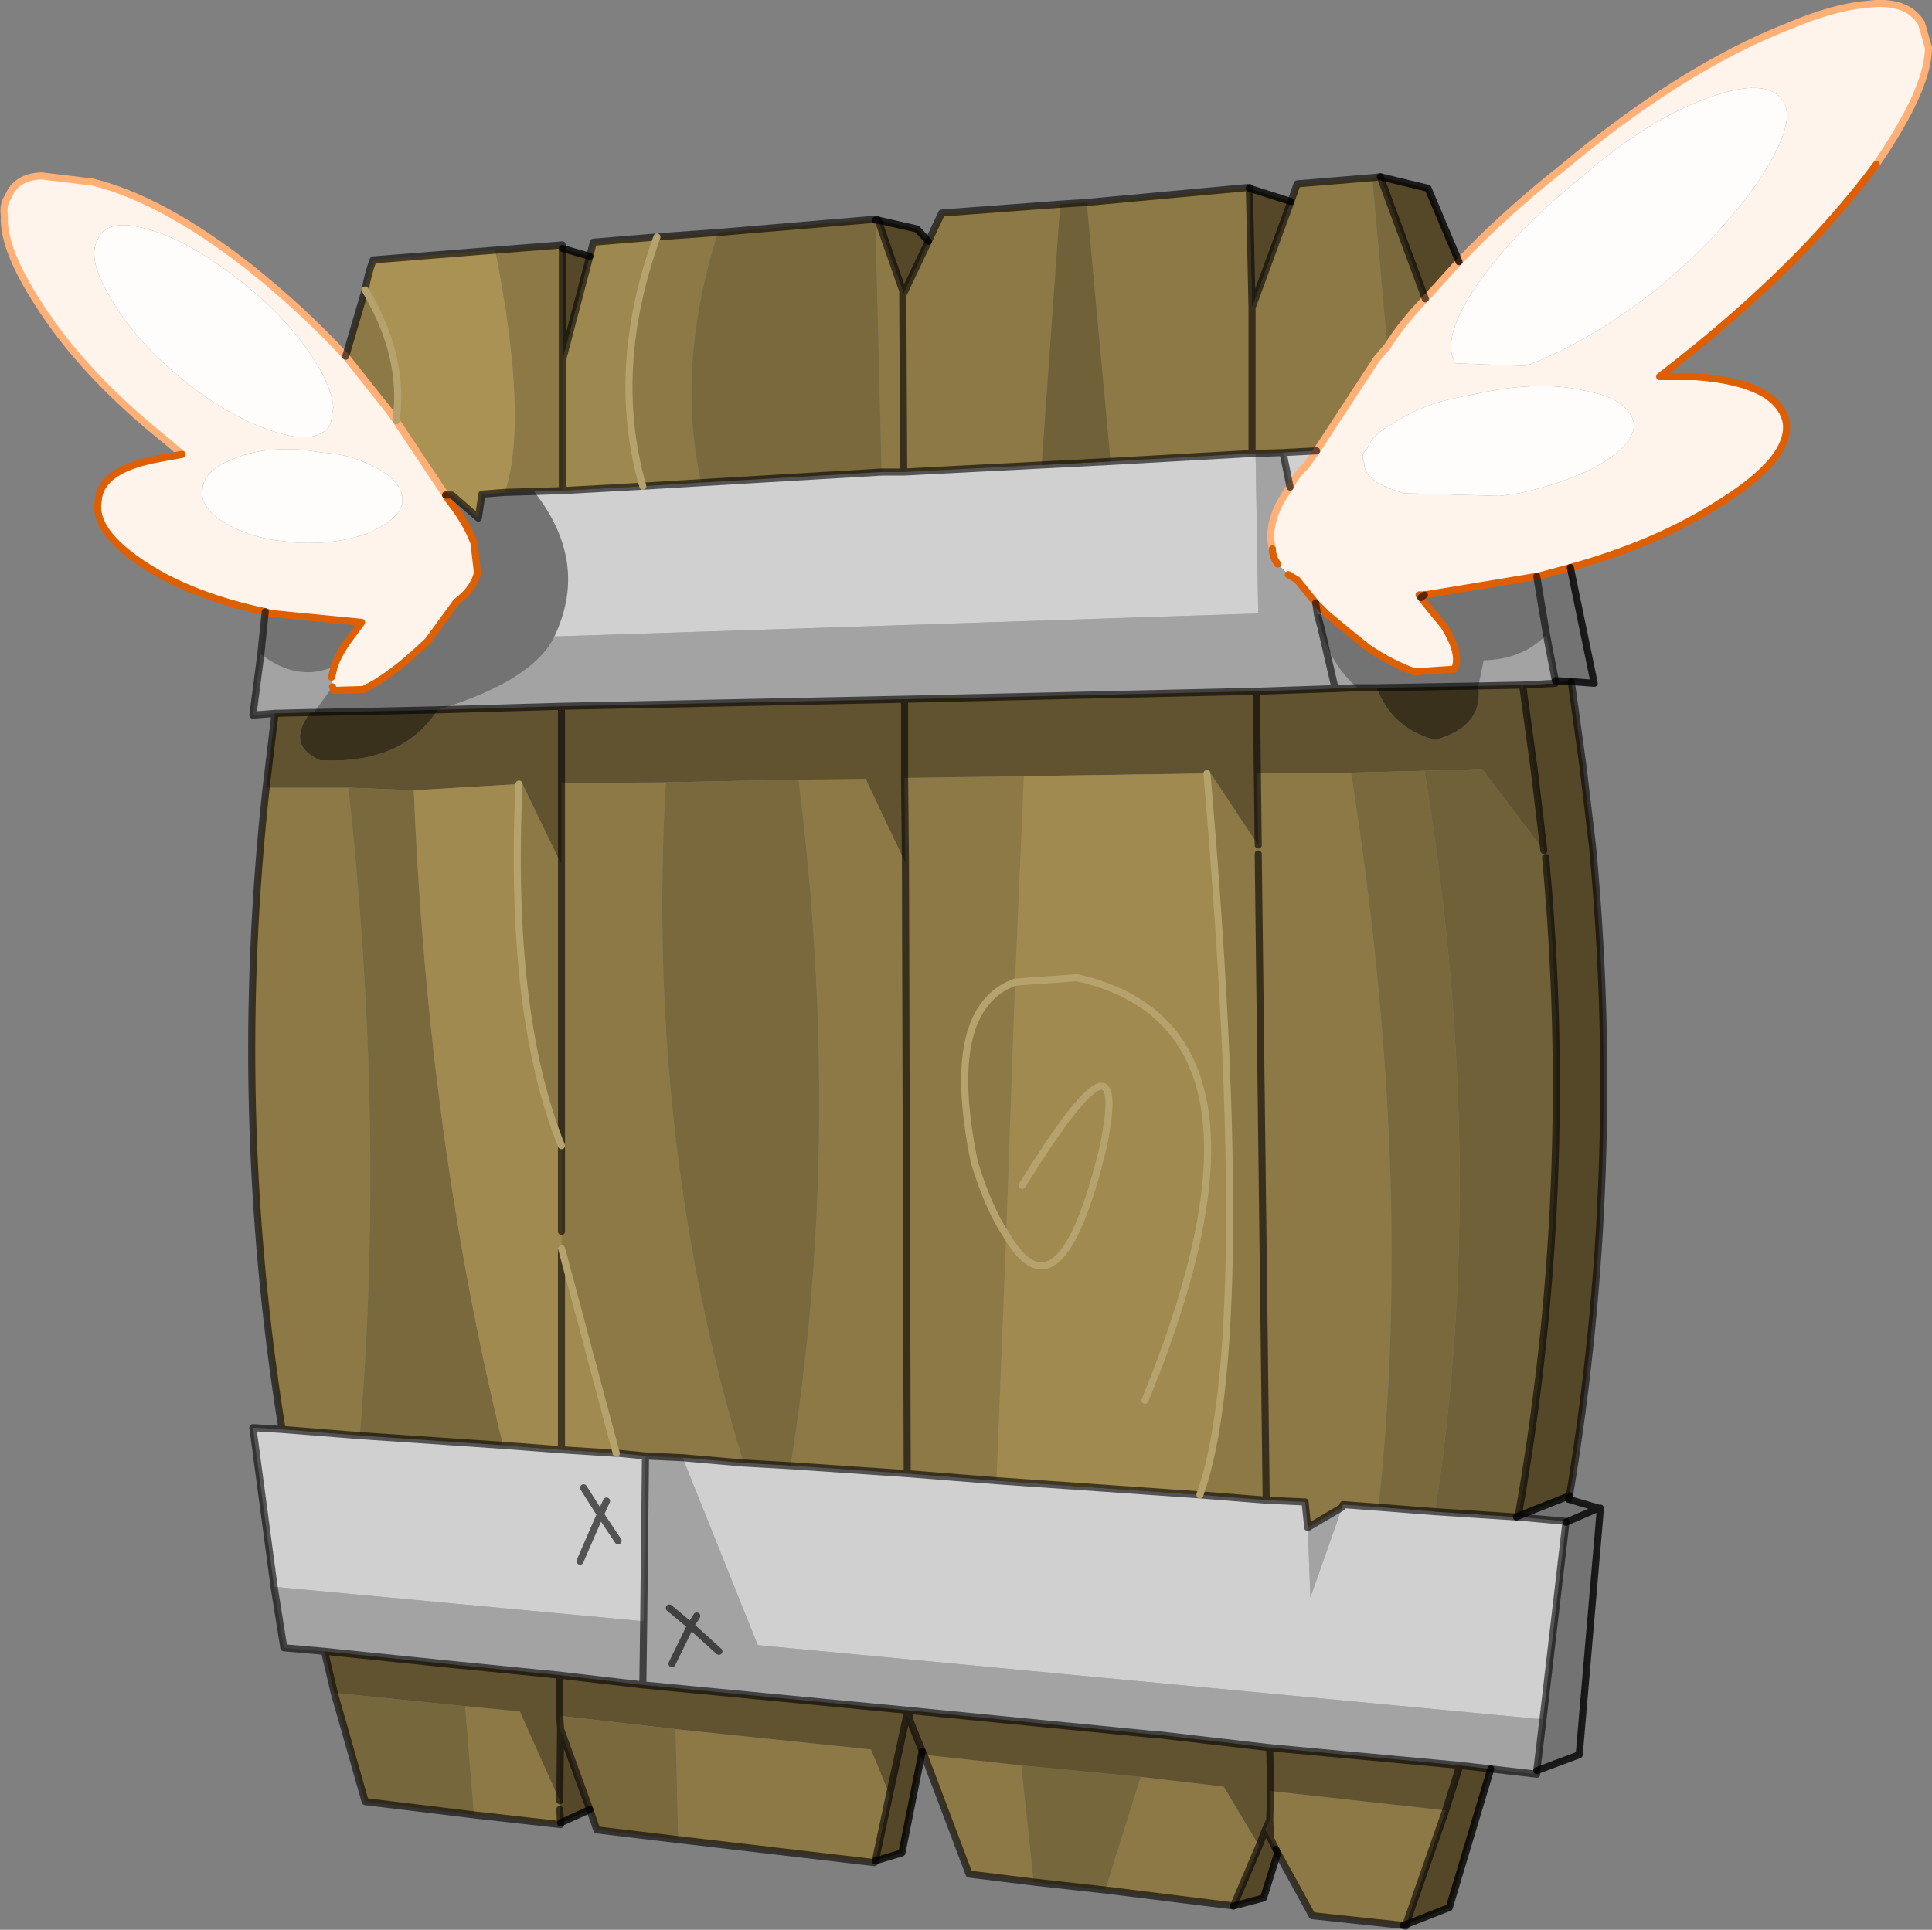 <?xml version="1.0"?>
<svg xmlns="http://www.w3.org/2000/svg" xmlns:xlink="http://www.w3.org/1999/xlink" width="109.25px" height="109.15px"><rect width="100%" height="100%" fill="#808080" stroke="none"/><g transform="matrix(1, 0, 0, 1, -220.35, -145.4)"><use xlink:href="#object-0" width="109.25" height="109.15" transform="matrix(1, 0, 0, 1, 220.35, 145.4)"/></g><defs><g transform="matrix(1, 0, 0, 1, -220.35, -145.4)" id="object-0"><path fill-rule="evenodd" fill="#fff4ec" stroke="none" d="M313.8 161.95Q317.65 158.8 319.85 155.55Q321.95 152.35 321.2 151.15Q320.3 149.7 316.9 150.95Q313.55 152.15 309.8 155.4Q305.95 158.5 303.85 161.55Q301.8 164.55 302.65 165.95L306.6 166.1Q309.85 164.95 313.8 161.95M302.85 160.2Q305.35 157.55 308.7 154.9Q315.45 149.25 321.45 146.9Q324.05 145.8 325.9 145.65Q328.15 145.35 329 146.7L329.4 148.1Q329.4 150.4 326.45 154.7Q322.35 160.25 315.35 165.8L314.2 166.7L316.2 166.7Q320.85 167.05 321.35 169.25Q321.7 171.35 317.45 173.95Q314 176.15 309.15 177.5L307.3 178L307.25 178L300.9 179.05L300.6 179.05L300.7 179.2L301.3 179.95L302 180.8Q303 182.4 302.6 183.25L300.35 183.4Q299.05 182.95 297.65 182L297.6 181.95L296.6 181.15L295.4 180.15L294.75 179.5L293.7 178.2L293.2 177.9L292.6 177.3Q292.3 176.9 292.3 176.45Q291.9 174.85 293.3 172.95Q293.6 172.3 294.2 171.75L294.8 170.9L298.2 165.7L298.8 165Q299.65 163.65 300.95 162.3L302.85 160.2M235.35 180Q231.15 179.1 228.5 177.35Q225.6 175.45 225.9 173.75Q226 171.95 229.3 171.35L230.65 171.1L229.9 170.45Q225.05 166.6 222.5 162.55Q220.5 159.45 220.6 157.65Q220.5 156.95 220.8 156.55Q221.25 155.4 222.7 155.35L225.6 155.7Q229.6 156.7 234.5 160.55Q237.5 162.95 239.9 165.55L242.4 168.7L242.75 169.2L245.55 173.4L245.7 173.65Q246.7 174.9 247.15 176.1L247.35 177.8Q247.15 178.7 246.15 179.45L244.55 181.65L243.9 182.25Q242.25 183.75 240.9 184.4L239.25 184.45L239.15 184.25L239.1 183.7L239.25 183.1Q239.4 182.65 239.7 182.15L239.95 181.75L240.8 180.6L235.7 180.1L235.35 180M310.2 167.55Q307.8 166.95 304.7 167.5L302.7 167.9Q300.8 168.3 299.45 169.15Q299.3 169.2 299.15 169.35Q297.95 169.95 297.65 170.8Q297.25 171.1 297.5 171.6Q297.45 172.65 299.75 173.3L305.15 173.45L306.25 173.3Q308.75 172.75 310.6 171.8Q312.8 170.55 312.75 169.35Q312.45 168 310.2 167.55M226.75 162.5Q228.15 164.85 230.9 167.05Q233.65 169.2 236.15 169.9Q238.15 170.5 238.95 169.55L239.05 169.35L239.2 168.45Q239.1 167.25 238.05 165.65Q236.5 163.25 233.7 161.1Q230.9 158.95 228.65 158.35Q226.35 157.7 225.85 159Q225.25 160.1 226.75 162.5M243.1 173.55Q243 172.65 241.8 171.95L241.6 171.85Q240.25 171.1 238.6 171L237.55 170.85Q235.1 170.65 233.45 171.4Q231.8 172.05 231.8 173.15Q231.65 174.15 233.2 175.05Q234.35 175.7 235.85 175.95L237.2 176.1Q239.55 176.2 241.3 175.5Q243 174.7 243.1 173.8L243.1 173.55"/><path fill-rule="evenodd" fill="#fffdfb" stroke="none" d="M313.8 161.95Q309.85 164.95 306.6 166.1L302.65 165.95Q301.8 164.55 303.85 161.55Q305.95 158.5 309.8 155.4Q313.55 152.15 316.9 150.95Q320.3 149.7 321.2 151.15Q321.95 152.35 319.85 155.55Q317.65 158.8 313.8 161.95M310.2 167.55Q312.45 168 312.75 169.35Q312.8 170.55 310.6 171.8Q308.75 172.75 306.25 173.3L305.15 173.45L299.75 173.3Q297.45 172.65 297.5 171.6Q297.25 171.1 297.65 170.8Q297.95 169.95 299.15 169.35Q299.3 169.2 299.45 169.15Q300.8 168.3 302.7 167.9L304.7 167.5Q307.8 166.95 310.2 167.55M226.75 162.5Q225.25 160.1 225.85 159Q226.35 157.7 228.65 158.35Q230.9 158.95 233.7 161.1Q236.5 163.25 238.05 165.65Q239.1 167.25 239.2 168.45L239.05 169.35L238.95 169.55Q238.15 170.5 236.15 169.9Q233.65 169.2 230.9 167.05Q228.15 164.85 226.75 162.5M243.1 173.55L243.1 173.8Q243 174.7 241.3 175.5Q239.55 176.2 237.2 176.1L235.85 175.95Q234.35 175.7 233.2 175.05Q231.65 174.15 231.8 173.15Q231.8 172.05 233.45 171.4Q235.1 170.65 237.55 170.85L238.6 171Q240.25 171.1 241.6 171.85L241.8 171.95Q243 172.65 243.1 173.55"/><path fill-rule="evenodd" fill="#737373" stroke="none" d="M309.15 177.5L310.5 184.05L309.2 183.95L308.3 183.9L307.8 181.3Q306.45 182.7 304.25 182.75L303.95 184.2L298.2 184.3L297.1 184.3Q295.6 183 295.05 180.9L294.85 180.15L295.4 180.15L296.6 181.15L297.6 181.95L297.65 182Q299.05 182.95 300.35 183.4L302.6 183.25Q303 182.4 302 180.8L301.3 179.95L300.7 179.2L300.9 179.05L307.25 178L307.3 178L309.15 177.5M309.1 230L309.05 230.2L310.75 230.7L310.85 230.7L309.65 244.65L307.25 245.55L307.6 242.65L308.9 231.5L308.9 231.45L306.2 231.2L306.2 231.15L309.1 230M235.1 182.4L235.15 181.95L235.15 181.9L235.35 180L235.7 180.1L240.8 180.6L239.95 181.75L239.7 182.15Q239.4 182.65 239.25 183.1Q237.15 184 235.1 182.4M307.25 178L307.8 181.3L307.25 178M250.55 173.2Q253.7 177.2 251.7 181.4Q250.5 183.9 245.1 185.55L238.1 185.7L239.15 184.25L239.25 184.45L240.9 184.4Q242.25 183.75 243.9 182.25L244.55 181.65L246.15 179.45Q247.15 178.7 247.35 177.8L247.15 176.1Q246.7 174.9 245.7 173.65L245.6 173.4L245.9 173.4L247.4 174.7L247.6 173.35L248.9 173.25L250.5 173.2L250.55 173.2M310.75 230.7L308.9 231.5L310.75 230.7"/><path fill-rule="evenodd" fill="#544829" stroke="none" d="M309.2 183.95L309.85 188.65L310.4 193.25Q312.15 211.65 309.1 230L306.2 231.15Q309.5 212.55 307.75 193.9L307.65 193.5L307.1 188.9L306.45 184.15L308.3 184.05L308.3 183.9L309.2 183.95M304.65 245.45L302.3 253.3L302.15 253.35L299.85 254.25L302.1 247.8L302.9 245.25L304.65 245.45M292.6 250.2L291.8 252.75L290.1 253.2L291.55 249.8L291.9 248.9L292.2 249.4L292.5 250L292.6 250.2M272.5 244.45L271.35 250.2L269.85 250.65L270.65 246.9L271.65 242.3L271.8 242.7L272.5 244.45M253.7 247.75L252.05 248.5L252 247.75L252 247.25L252.05 243.2L253.7 247.75M252.15 159.45L253.7 159.9L252.15 165.8L252.15 159.45M270 157.85L272.2 158.35L272.85 159.05L271.4 162.1L271.4 161.85L270 157.85M291 156.05L293.35 156.8L291.15 162.8L291 156.05M298.4 155.4L301.1 156.05L302.85 160.2L300.95 162.3L298.4 155.4"/><path fill-rule="evenodd" fill="#a3a3a3" stroke="none" d="M307.25 245.55L307.25 245.75L304.65 245.45L302.9 245.25L292.15 244.25L285.7 243.5L285.55 243.5L271.8 242.15L256.7 240.7L256.75 237.1L256.85 227.75L258.95 227.85L263.2 238.45L307.6 242.65L307.25 245.55M238.7 238.8L236.4 238.6L235.85 235.15L256.75 237.1L256.7 240.7L252 240.15L246.5 239.6L246.45 239.6L238.7 238.8M235.9 185.75L234.65 185.85L235.1 182.4Q237.15 184 239.25 183.1L239.1 183.7L239.15 184.25L238.1 185.7L237.9 185.7L235.9 185.75M293.3 172.95Q291.9 174.85 292.3 176.45Q292.3 176.9 292.6 177.3L293.2 177.9L293.7 178.2L294.75 179.5L294.85 180.15L295.05 180.9Q295.6 183 297.1 184.3L295.85 184.35L295.05 180.9L295.85 184.35L291.4 184.5L271.5 184.95L252.1 185.35L245.1 185.55Q250.5 183.9 251.7 181.4L291.5 180.1L291.35 171.05L292.9 171L293.3 172.95M303.95 184.2L304.25 182.75Q306.45 182.7 307.8 181.3L308.3 183.9L308.3 184.05L306.45 184.15L303.95 184.2M259.75 236.8L259.4 237.35L258.2 236.35L259.4 237.35L259.75 236.8M261 238.8L259.4 237.35L261 238.8M296.25 230.65L294.45 235.75L294.3 231.8L296.25 230.65M258.35 239.5L259.4 237.35L258.35 239.5"/><path fill-rule="evenodd" fill="#8c7946" stroke="none" d="M299.85 254.25L299.85 254.35L299.7 254.3L294.55 253.75L292.6 250.2L292.5 250L292.2 249.4L291.9 248.9L292.15 248.35L292.2 249.4L292.15 248.35L292.2 246.7L302.1 247.8L299.85 254.25L299.7 254.3L299.85 254.25M290.1 253.2L282.85 252.3L284.85 245.9L289.55 246.45L291.55 249.8L290.1 253.2M278.8 251.85L275.15 251.4L272.6 244.65L278.1 245.25L278.8 251.85M269.85 250.65L269.8 250.75L258.7 249.45L258.55 243.2L269.6 244.35L270.65 246.9L269.85 250.65M252.05 248.5L252.05 248.6L247.15 248.05L246.65 241.9L249.75 242.2L252 247.25L252 247.75L252.05 248.5M236.3 226.25Q233.4 208.15 235.4 189.95L240.05 189.95Q242.15 209 240.7 226.6L236.3 226.25M239.9 165.55L241 161.8Q243.25 165.55 242.75 169.2L242.4 168.7L239.9 165.55M248.35 159.55L252.15 159.25L252.15 159.45L252.15 165.8L252.15 173.15L250.55 173.2L250.5 173.2L248.9 173.25Q250.25 169.15 248.35 159.55M257.5 158.8L260.95 158.55Q258.55 166.1 260 172.7L256.7 172.9Q254.8 166.3 257.5 158.8M269.85 157.8L269.95 157.8L270 157.85L269.85 157.85L269.85 157.8M272.85 159.05L273.6 157.45L280.3 156.95L279.25 171.7L271.45 172.1L270.2 172.1L269.85 157.85L270 157.85L271.4 161.85L271.4 162.1L272.85 159.05M281.8 156.85L291 156L291 156.05L291.15 162.8L293.35 156.8L293.7 155.8L297.95 155.45L298.8 165L298.2 165.7L294.8 170.9L292.9 171L291.35 171.05L291.15 171.05L283.15 171.5L281.8 156.85M291.45 189.15L296.75 189.1Q300.35 211.9 298.3 230.65L296.3 230.5L296.25 230.65L294.3 231.8L294.15 230.35L291.95 230.25L288.2 229.95Q291.35 221.2 288.6 189.15L288.85 189.2L291.5 193.2L291.45 189.15M277.25 215.25Q276.25 213.75 275.45 211.15Q273.65 202.45 277.75 200.95Q273.65 202.45 275.45 211.15Q276.25 213.75 277.25 215.25L277.75 200.95L278.25 189.3L271.5 189.4L271.55 194.2L271.65 228.75L271.55 194.2L269.3 189.45L265.5 189.5Q268.05 209.75 265.05 228.3L271.65 228.75L276.7 229.15L277.25 215.25M291.15 162.8L291.15 171.05L291.15 162.8M249.7 189.75L249.9 189.75L252.1 194.3L252.1 189.7L258 189.65Q256.85 210 262.4 228.15L258.95 227.85L256.85 227.75L255.35 227.6L255.2 227.6L252.1 216L252.1 215.05L252.1 210.2Q249.1 202.75 249.7 189.75M252.1 194.3L252.1 210.2L252.1 194.3M271.4 162.1L271.45 172.1L271.4 162.1M291.5 193.7L291.95 230.25L291.5 193.7"/><path fill-rule="evenodd" fill="#77673c" stroke="none" d="M282.85 252.3L278.8 251.85L278.1 245.25L284.85 245.9L282.85 252.3M247.15 248.05L241 247.3L239.25 241.15L246.65 241.9L247.15 248.05"/><path fill-rule="evenodd" fill="#615330" stroke="none" d="M272.6 244.65L272.5 244.45L271.8 242.7L271.8 242.15L256.7 240.7L252 240.15L252 242.45L252.05 243.2L252 247.25L249.75 242.2L246.65 241.9L239.25 241.15L238.7 238.8L246.45 239.6L246.5 239.6L252 240.15L252 242.45L258.55 243.2L269.6 244.35L270.65 246.9L271.65 242.3L271.8 242.7L271.8 242.15L285.55 243.5L285.7 243.5L292.15 244.25L302.9 245.25L302.1 247.8L292.2 246.7L292.15 248.35L291.9 248.9L291.55 249.8L289.55 246.45L284.85 245.9L278.1 245.25L272.6 244.65M235.4 189.95L235.9 185.75L237.9 185.7Q236.5 187.55 238.45 188.4Q243.1 188.65 245.1 185.55L252.1 185.35L271.5 184.95L271.5 189.4L278.25 189.3L288.6 189.15L288.85 189.2L291.5 193.2L291.45 189.15L291.4 184.5L295.85 184.35L297.1 184.3L298.2 184.3Q299.05 186.6 301.5 187.25Q304.25 186.5 303.95 184.2L306.45 184.15L307.1 188.9L307.65 193.5L304.15 188.9L300.9 189L296.75 189.1L291.45 189.15L291.4 184.5L271.5 184.95L271.5 189.4L271.55 194.2L269.3 189.45L265.5 189.5L258 189.65L252.1 189.7L252.1 185.35L252.1 189.7L252.1 194.3L249.9 189.75L249.7 189.75L243.75 190.1L240.05 189.95L235.4 189.95M292.15 244.25L292.2 246.7L292.15 244.25"/><path fill-rule="evenodd" fill="#7a693d" stroke="none" d="M258.7 249.45L254.1 248.9L253.7 247.75L252.05 243.2L252 242.45L258.55 243.2L258.7 249.45M260.95 158.55L269.85 157.8L269.85 157.85L270.2 172.1L260 172.7Q258.55 166.1 260.95 158.55M297.95 155.45L298.4 155.4L300.95 162.3Q299.65 163.65 298.8 165L297.95 155.45M296.75 189.1L300.9 189Q304.55 211.2 301.5 230.9L298.3 230.65Q300.35 211.9 296.75 189.1M258 189.65L265.5 189.5Q268.05 209.75 265.05 228.3L262.4 228.15Q256.85 210 258 189.65M240.05 189.95L243.75 190.1Q244.55 209.85 248.8 227.15L240.7 226.6Q242.15 209 240.05 189.95"/><path fill-rule="evenodd" fill="#d0d0d0" stroke="none" d="M235.85 235.15L234.65 226.15L236.3 226.25L240.7 226.6L248.8 227.15L252.1 227.4L255.2 227.6L255.35 227.6L256.85 227.75L256.75 237.1L235.85 235.15M294.8 170.9L294.2 171.75Q293.6 172.3 293.3 172.95L292.9 171L294.8 170.9M294.75 179.5L295.4 180.15L294.85 180.15L294.75 179.5M300.7 179.2L300.6 179.05L300.9 179.05L300.7 179.2M279.25 171.7L283.15 171.5L291.15 171.05L291.35 171.05L291.5 180.1L251.7 181.4Q253.7 177.2 250.55 173.2L252.15 173.15L256.7 172.9L260 172.7L270.2 172.1L271.45 172.1L279.25 171.7M271.65 228.75L276.7 229.15L288.2 229.95L291.95 230.25L294.15 230.35L294.3 231.8L294.45 235.75L296.25 230.65L296.3 230.5L298.3 230.65L301.5 230.9L306.1 231.2L306.2 231.2L308.9 231.45L308.9 231.5L307.6 242.65L263.2 238.45L258.95 227.85L262.4 228.15L265.05 228.3L271.65 228.75M245.7 173.65L245.55 173.4L245.6 173.4L245.7 173.65M254.65 230.3L254.3 231.05L253.35 229.55L254.3 231.05L254.65 230.3M255.3 232.55L254.3 231.05L255.3 232.55M253.15 233.7L254.3 231.05L253.15 233.7"/><path fill-rule="evenodd" fill="#a99254" stroke="none" d="M241 161.8Q241.15 160.9 241.45 160.1L248.35 159.55Q250.25 169.15 248.9 173.25L247.6 173.35L247.4 174.7L245.9 173.4L245.6 173.4L245.55 173.4L242.75 169.2Q243.25 165.55 241 161.8"/><path fill-rule="evenodd" fill="#9d884f" stroke="none" d="M253.7 159.9L253.9 159.1L257.5 158.8Q254.8 166.3 256.7 172.9L252.15 173.15L252.15 165.8L253.7 159.9"/><path fill-rule="evenodd" fill="#706138" stroke="none" d="M280.3 156.95L281.8 156.85L283.15 171.5L279.25 171.7L280.3 156.95M300.9 189L304.15 188.9L307.65 193.5L307.75 193.9Q309.5 212.55 306.2 231.15L306.2 231.2L306.1 231.2L301.5 230.9Q304.55 211.2 300.9 189M306.2 231.15L306.1 231.2L306.2 231.15"/><path fill-rule="evenodd" fill="#39311c" stroke="none" d="M298.2 184.3L303.95 184.2Q304.25 186.5 301.5 187.25Q299.05 186.6 298.2 184.3M238.1 185.7L245.1 185.55Q243.1 188.65 238.45 188.4Q236.5 187.55 237.9 185.7L238.1 185.7"/><path fill-rule="evenodd" fill="#a08a50" stroke="none" d="M278.25 189.3L288.6 189.15Q291.35 221.2 288.2 229.95L276.7 229.15L277.25 215.25L277.75 200.95L278.25 189.3M278.15 212.45Q284.3 202.5 282.75 210.2Q280.3 220.45 277.25 215.25Q280.3 220.45 282.75 210.2Q284.3 202.5 278.15 212.45M277.75 200.95L281.25 200.7Q293.75 203.5 285.1 224.6Q293.75 203.5 281.25 200.7L277.75 200.95M243.75 190.1L249.7 189.75Q249.1 202.75 252.1 210.2L252.1 215.05L252.1 216L255.2 227.6L252.1 227.4L248.8 227.15Q244.55 209.85 243.75 190.1M252.1 216L252.1 227.4L252.1 216"/><path fill="none" stroke="#ffb077" stroke-width="0.4" stroke-linecap="round" stroke-linejoin="round" d="M302.85 160.2Q305.35 157.55 308.7 154.9Q315.45 149.25 321.45 146.9Q324.05 145.8 325.9 145.65Q328.15 145.35 329 146.7L329.4 148.1Q329.4 150.4 326.45 154.7M230.65 171.1L229.9 170.45Q225.05 166.6 222.5 162.55Q220.5 159.45 220.6 157.65Q220.5 156.95 220.8 156.55Q221.25 155.4 222.7 155.35L225.6 155.7Q229.6 156.7 234.5 160.55Q237.5 162.95 239.9 165.55L242.4 168.7L242.75 169.2L245.55 173.4M302.85 160.2L300.95 162.3Q299.65 163.65 298.8 165L298.2 165.7L294.8 170.9L294.2 171.75Q293.6 172.3 293.3 172.95Q291.9 174.85 292.3 176.45M300.7 179.2L300.6 179.05"/><path fill="none" stroke="#df5f00" stroke-width="0.4" stroke-linecap="round" stroke-linejoin="round" d="M326.45 154.7Q322.35 160.25 315.35 165.8L314.2 166.7L316.2 166.7Q320.85 167.05 321.35 169.25Q321.7 171.35 317.45 173.95Q314 176.15 309.15 177.5L307.3 178L307.25 178L300.9 179.05L300.6 179.05M235.35 180Q231.15 179.1 228.5 177.35Q225.6 175.45 225.9 173.75Q226 171.95 229.3 171.35L230.65 171.1M292.3 176.45Q292.3 176.9 292.6 177.3M293.2 177.9L293.7 178.2L294.75 179.5L295.4 180.15L296.6 181.15L297.6 181.95L297.65 182Q299.05 182.95 300.35 183.4L302.6 183.25Q303 182.4 302 180.8L301.3 179.95L300.7 179.2M245.7 173.65L245.55 173.4M245.7 173.65Q246.7 174.9 247.15 176.1L247.35 177.8Q247.15 178.7 246.15 179.45L244.55 181.65L243.9 182.25Q242.25 183.75 240.9 184.4L239.25 184.45L239.15 184.25M239.25 183.1L239.1 183.7M235.35 180L235.7 180.1L240.8 180.6L239.95 181.75L239.7 182.15Q239.4 182.65 239.25 183.1"/><path fill="none" stroke="#000000" stroke-opacity="0.8" stroke-width="0.4" stroke-linecap="round" stroke-linejoin="round" d="M309.15 177.5L310.5 184.05L309.2 183.95L308.3 183.9M309.05 230.2L310.75 230.7L308.9 231.5M310.85 230.7L309.65 244.65L307.25 245.55M304.65 245.45L302.3 253.3L302.15 253.35L299.85 254.25L299.7 254.3M292.6 250.2L291.8 252.75L290.1 253.2M272.5 244.45L271.35 250.2L269.85 250.65M253.7 247.75L252.05 248.5M252.15 159.45L253.7 159.9M270 157.85L272.2 158.35L272.85 159.05M291 156.05L293.35 156.8M298.4 155.4L301.1 156.05L302.85 160.2M306.2 231.15L309.1 230M269.85 157.85L270 157.85M306.1 231.2L306.2 231.15M292.5 250L292.6 250.2"/><path fill="none" stroke="#000000" stroke-opacity="0.6" stroke-width="0.4" stroke-linecap="round" stroke-linejoin="round" d="M309.2 183.95L309.85 188.65L310.4 193.25Q312.15 211.65 309.1 230L309.05 230.2M307.25 245.55L307.25 245.75L304.65 245.45L302.9 245.25L292.15 244.25L285.7 243.5M299.85 254.25L299.85 254.35L299.7 254.3L294.55 253.75L292.6 250.2M290.1 253.2L282.85 252.3L278.8 251.85L275.15 251.4L272.6 244.65L272.5 244.45L271.8 242.7L271.8 242.15L256.7 240.7L256.75 237.1L256.85 227.75L255.35 227.6M269.85 250.65L269.8 250.75L258.7 249.45L254.1 248.9L253.7 247.75L252.05 243.2L252 242.45L252 240.15L246.5 239.6M252.05 248.5L252.05 248.6L247.15 248.05L241 247.3L239.25 241.15L238.7 238.8L236.4 238.6L235.85 235.15L234.65 226.15L236.3 226.25Q233.4 208.15 235.4 189.95L235.9 185.75L234.65 185.85L235.1 182.4L235.15 181.95M235.15 181.9L235.35 180M239.9 165.55L241 161.8Q241.15 160.9 241.45 160.1L248.35 159.55L252.15 159.25L252.15 159.45L252.15 165.8L252.15 173.15L256.7 172.9L260 172.7L270.2 172.1L271.45 172.1L279.25 171.7L283.15 171.5L291.15 171.05L291.35 171.05L292.9 171L294.8 170.9M253.7 159.9L253.9 159.1L257.5 158.8L260.95 158.55L269.85 157.8L269.95 157.8L270 157.85L271.4 161.85L271.4 162.1L272.85 159.05L273.6 157.45L280.3 156.95L281.8 156.85L291 156L291 156.05L291.15 162.8L293.35 156.8L293.7 155.8L297.95 155.45L298.4 155.4L300.95 162.3M292.9 171L293.3 172.95M300.7 179.2L300.9 179.05M294.75 179.5L294.85 180.15L295.05 180.9L295.85 184.35L297.1 184.3L298.2 184.3L303.95 184.2L306.45 184.15L308.3 184.05L308.3 183.9L307.8 181.3L307.25 178M295.85 184.35L291.4 184.5L291.45 189.15L291.5 193.2M307.65 193.5L307.1 188.9L306.45 184.15M252.15 173.15L250.55 173.2M271.5 189.4L271.55 194.2L271.65 228.75L276.7 229.15L288.2 229.95L291.95 230.25L294.15 230.35L294.3 231.8L296.25 230.65L296.3 230.5L298.3 230.65L301.5 230.9L306.1 231.2L306.2 231.2L308.9 231.45L308.9 231.5L307.6 242.65L307.25 245.55M307.75 193.9Q309.5 212.55 306.2 231.15L306.2 231.2M291.15 171.05L291.15 162.8M265.05 228.3L271.65 228.75M271.5 184.95L271.5 189.4M238.1 185.7L245.1 185.55L252.1 185.35L271.5 184.95L291.4 184.5M245.55 173.4L245.6 173.4L245.9 173.4L247.4 174.7L247.6 173.35L248.9 173.25L250.5 173.2M238.1 185.7L237.9 185.7L235.9 185.75M252.1 189.7L252.1 185.35M252.1 194.3L252.1 189.7M262.4 228.15L265.05 228.3M252.1 210.2L252.1 194.3M252.15 165.8L253.7 159.9M271.45 172.1L271.4 162.1M253.35 229.55L254.3 231.05L254.65 230.3M254.3 231.05L255.3 232.55M256.85 227.75L258.95 227.85L262.4 228.15M258.2 236.35L259.4 237.35L259.75 236.8M259.4 237.35L261 238.8M271.8 242.15L285.55 243.5M254.3 231.05L253.15 233.7M255.2 227.6L252.1 227.4L248.8 227.15L240.7 226.6L236.3 226.25M252.1 227.4L252.1 216M246.45 239.6L238.7 238.8M252 247.75L252.05 248.5M252 247.25L252.05 243.2M270.65 246.9L269.85 250.65M270.65 246.9L271.65 242.3L271.8 242.7M259.4 237.35L258.35 239.5M256.7 240.7L252 240.15M291.9 248.9L292.2 249.4L292.15 248.35L291.9 248.9L291.55 249.8L290.1 253.2M292.15 248.35L292.2 246.7L292.15 244.25M292.2 249.4L292.5 250M299.85 254.25L302.1 247.8L302.9 245.25M252.1 210.2L252.1 215.05M291.95 230.25L291.5 193.7"/><path fill="none" stroke="#b6a26d" stroke-width="0.4" stroke-linecap="round" stroke-linejoin="round" d="M277.75 200.95Q273.65 202.45 275.45 211.15Q276.25 213.75 277.25 215.25Q280.3 220.45 282.75 210.2Q284.3 202.5 278.15 212.45M285.1 224.6Q293.75 203.5 281.25 200.7L277.75 200.95M242.75 169.2Q243.25 165.55 241 161.8M249.7 189.75Q249.1 202.75 252.1 210.2M256.7 172.9Q254.8 166.3 257.5 158.8M252.1 216L255.2 227.6M288.6 189.15Q291.35 221.2 288.2 229.95"/></g></defs></svg>
